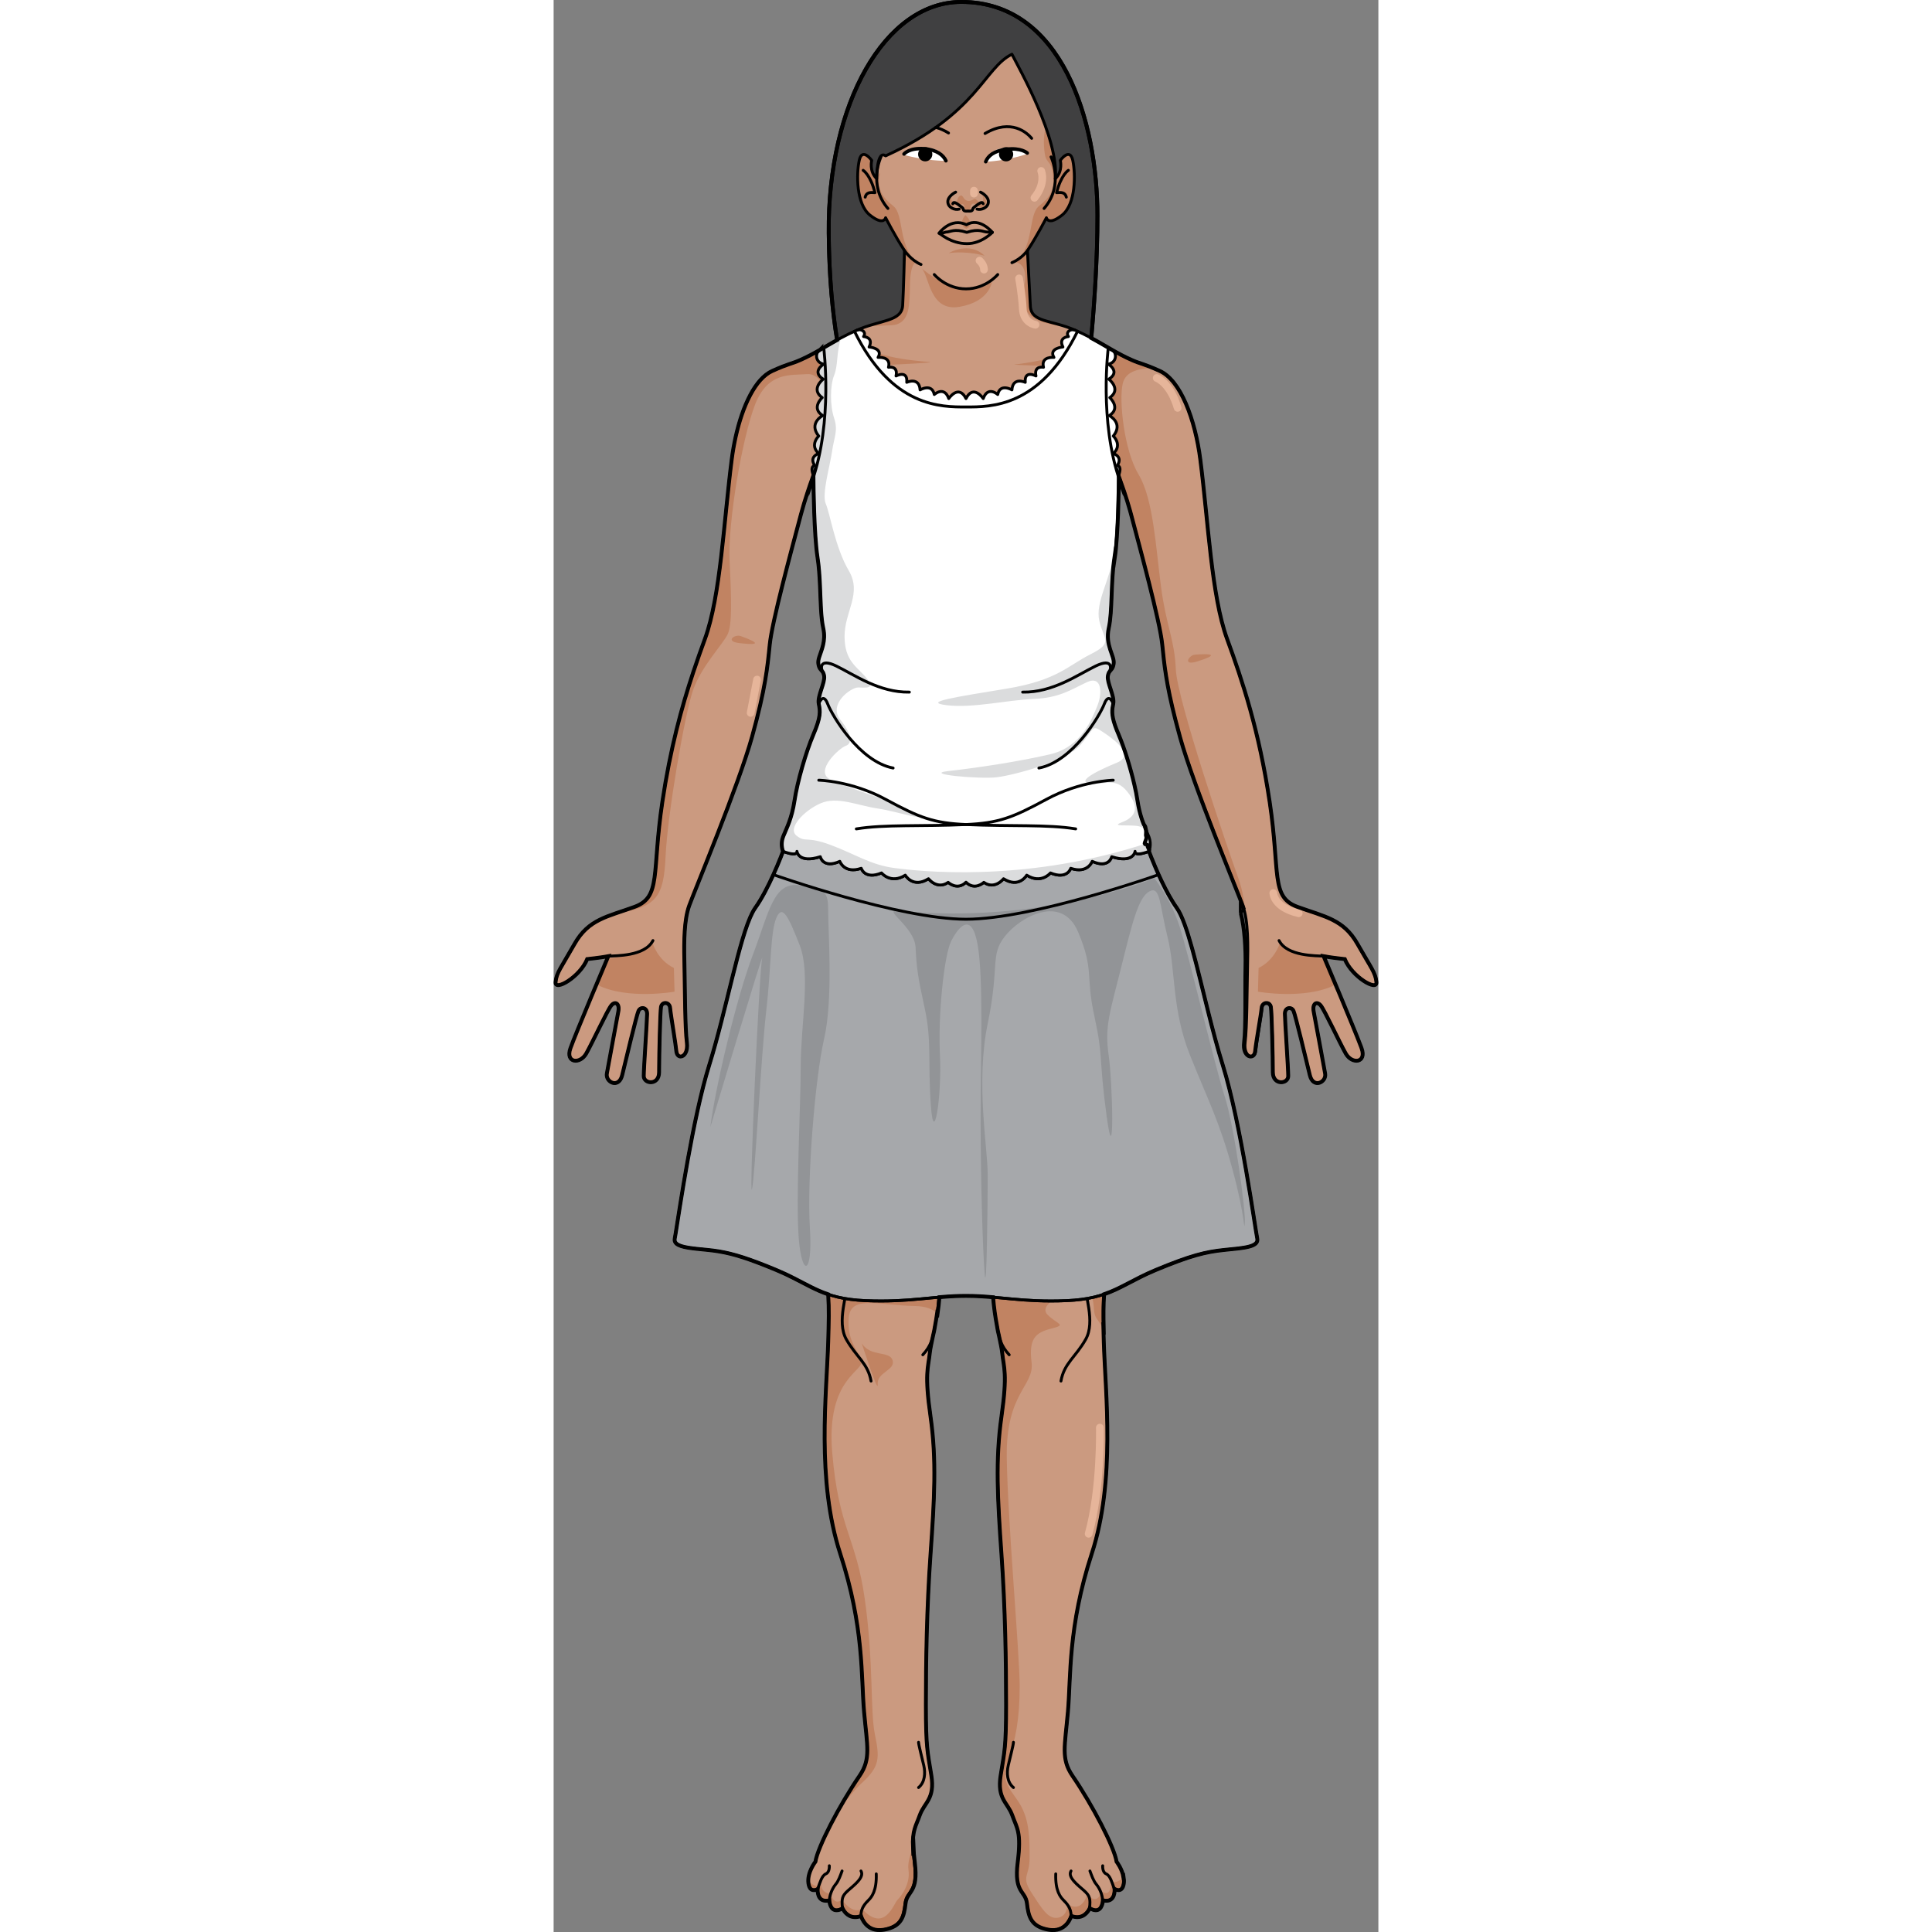 <?xml version="1.0" encoding="utf-8"?>
<!-- Created by: Science Figures, www.sciencefigures.org, Generator: Science Figures Editor -->
<!DOCTYPE svg PUBLIC "-//W3C//DTD SVG 1.0//EN" "http://www.w3.org/TR/2001/REC-SVG-20010904/DTD/svg10.dtd">
<svg version="1.0" id="Layer_1" xmlns="http://www.w3.org/2000/svg" xmlns:xlink="http://www.w3.org/1999/xlink" 
	 width="800px" height="800px" viewBox="0 0 214.445 502.341" enable-background="new 0 0 214.445 502.341"
	 xml:space="preserve">
<rect x="0" y="0" width="214.445" height="502.341" fill="#808080" stroke="none"/>
<g>
	<path fill="#404041" stroke="#000000" stroke-linecap="round" stroke-linejoin="round" stroke-miterlimit="10" d="M106.014,0.5
		c-19.856,0-34.805,26.393-34.486,59.991s7.3,46.023,7.3,46.023h58.87c0,0,3.706-26.284,3.706-50.578S132.307,0.5,106.014,0.5z"/>
	<g>
		<path fill="#CB9A80" d="M144.81,323.295c-2.125,12.486-2.053,15.637-1.758,25.596c0.389,13.277,3.123,35.93-3.125,55.066
			s-5.402,32.086-6.203,41.127c-0.803,9.041-1.84,12.229,1.205,16.677c5.225,7.634,10.85,18.483,11.453,22.302
			c0,0,2.209,2.814,1.809,5.627c-0.402,2.812-2.412,1.404-2.412,1.404s0.402,3.817-3.014,3.016c0,0-0.199,4.018-3.416,2.008
			c0,0-1.408,3.417-4.82,2.01c0,0-1.205,4.421-5.826,3.617c-4.623-0.805-5.225-3.416-5.627-6.832
			c-0.402-3.415-3.416-2.611-2.41-10.648c1.004-8.037-0.203-8.841-1.408-12.256c-1.205-3.416-4.02-4.221-3.014-10.448
			s1.404-7.231,1.404-18.282c0-11.052-0.199-24.916-1.203-39.182c-1.004-14.264-1.607-24.51,0-35.762s0.604-12.658,0.201-16.477
			c-0.402-3.817-2.813-10.248-2.611-21.9h-13.621c0.199,11.652-2.209,18.083-2.613,21.9c-0.402,3.818-1.404,5.225,0.203,16.477
			c1.605,11.252,1.004,21.498,0,35.762c-1.006,14.266-1.207,28.13-1.207,39.182c0,11.051,0.402,12.055,1.408,18.282
			c1.004,6.228-1.809,7.032-3.014,10.448c-1.207,3.415-2.412,4.219-1.408,12.256s-2.01,7.233-2.41,10.648
			c-0.402,3.416-1.004,6.027-5.627,6.832c-4.621,0.804-5.826-3.617-5.826-3.617c-3.414,1.407-4.822-2.01-4.822-2.01
			c-3.215,2.01-3.414-2.008-3.414-2.008c-3.416,0.802-3.014-3.016-3.014-3.016s-2.01,1.407-2.412-1.404
			c-0.4-2.813,1.809-5.627,1.809-5.627c0.604-3.818,6.229-14.668,11.453-22.302c3.043-4.448,2.007-7.636,1.205-16.677
			c-0.803-9.041,0.045-21.99-6.203-41.127s-3.516-41.789-3.125-55.066c0.295-10.017,0.367-13.146-1.795-25.815L144.81,323.295z"/>
		<path fill="#C18362" d="M134.612,498.129c3.408,1.406,4.814-2.008,4.814-2.008c3.213,2.008,3.412-2.007,3.412-2.007
			c3.412,0.801,3.01-3.014,3.01-3.014s2.007,1.406,2.409-1.403c0.078-0.558,0.052-1.113-0.035-1.648
			c-1.57,1.784-3.297,1.259-3.297,1.259c0,4.648-2.581,2.325-2.581,2.325c-0.774,4.132-3.613,1.033-3.613,1.033
			c-1.806,5.166-5.166,2.324-5.166,2.324s0.26,3.1-2.321,3.616c-2.583,0.517-4.13-2.066-6.97-6.457
			c-2.838-4.391-0.517-4.133-0.517-9.04s0-9.558-2.323-13.688c-2.324-4.134-5.421-5.685-3.355-11.366
			c2.066-5.684,3.098-11.107,3.098-19.631c0-8.524-3.098-42.36-3.355-59.408c-0.258-17.048,7.228-18.598,6.453-24.796
			c-0.775-6.198,1.032-7.749,5.161-8.783c4.13-1.033,1.549-1.033-1.032-3.615c-2.581-2.583,4.904-6.458,9.036-5.939
			c4.13,0.516,2.324,4.648,3.613,6.714c0.454,0.729,1.199,1.778,1.972,2.831c-0.158-6.596-0.021-10.354,1.336-18.87l-3.839-3.162
			l-14.716-0.043l-15.729,3.746l-0.201,2.967h4.266c-0.201,11.646,2.206,18.072,2.608,21.887c0.402,3.816,1.405,5.222-0.201,16.467
			c-1.605,11.244-1.003,21.484,0,35.739c1.002,14.257,1.202,28.112,1.202,39.157c0,11.043-0.398,12.047-1.403,18.271
			c-1.004,6.224,1.807,7.027,3.01,10.441c1.204,3.413,2.409,4.216,1.406,12.248c-1.004,8.032,2.005,7.229,2.407,10.642
			c0.402,3.414,1.003,6.024,5.62,6.828C133.409,502.547,134.612,498.129,134.612,498.129z"/>
		<g>
			<path fill="#C18362" d="M92.268,486.209c0.516,3.617-1.807,6.716-2.838,7.749c-1.034,1.034-3.357,8.781-9.294,2.325
				c0,0-2.065,1.807-5.163-2.325c0,0-2.066,1.808-2.84-1.55c0,0-2.581,0.002-2.581-2.582c0,0-1.1,1.549-3.172-0.69
				c0.004,0.186,0.018,0.374,0.045,0.562c0.402,2.81,2.409,1.403,2.409,1.403s-0.402,3.814,3.01,3.014c0,0,0.199,4.015,3.41,2.007
				c0,0,1.407,3.414,4.816,2.008c0,0,1.204,4.418,5.819,3.615c4.617-0.804,5.218-3.414,5.62-6.828
				c0.399-3.412,3.41-2.609,2.407-10.642c-0.205-1.642-0.314-2.969-0.353-4.09C92.63,482.301,92.016,484.44,92.268,486.209z"/>
			<path fill="#C18362" d="M71.556,348.987c-0.39,13.27-3.119,35.907,3.122,55.032c6.24,19.124,5.394,32.065,6.195,41.101
				c0.801,9.036,1.836,12.222-1.204,16.667c-1.841,2.69-3.728,5.78-5.431,8.822c2.104-2.857,4.254-5.53,5.905-7.022
				c4.773-4.313,4.619-6.625,3.388-12.632c-1.233-6.007-0.308-18.794-2.618-35.123c-2.308-16.328-6.774-18.177-8.468-38.048
				c-1.693-19.872,8.776-21.259,7.545-24.186c-1.232-2.927-3.735-5.26-3.234-11.091c0.501-5.83,8.006-3.081,17.243-2.927
				c2.883,0.049,4.7,0.877,5.837,1.992c0.451-3.132,0.78-6.907,0.702-11.508h5.302l-0.193-6.771l-35.884-0.105
				C71.923,335.849,71.851,338.977,71.556,348.987z"/>
		</g>
		<path fill="#C18362" d="M80.135,349.313c2.324,3.616,7.229,1.808,8.003,4.392c0.774,2.582-4.132,3.099-3.872,6.198
			C84.523,363.002,80.135,349.313,80.135,349.313z"/>
		
			<path fill="none" stroke="#000000" stroke-width="0.75" stroke-linecap="round" stroke-linejoin="round" stroke-miterlimit="10" d="
			M144.81,323.295c-2.125,12.486-2.053,15.637-1.758,25.596c0.389,13.277,3.123,35.93-3.125,55.066s-5.402,32.086-6.203,41.127
			c-0.803,9.041-1.84,12.229,1.205,16.677c5.225,7.634,10.85,18.483,11.453,22.302c0,0,2.209,2.814,1.809,5.627
			c-0.402,2.812-2.412,1.404-2.412,1.404s0.402,3.817-3.014,3.016c0,0-0.199,4.018-3.416,2.008c0,0-1.408,3.417-4.82,2.01
			c0,0-1.205,4.421-5.826,3.617c-4.623-0.805-5.225-3.416-5.627-6.832c-0.402-3.415-3.416-2.611-2.41-10.648
			c1.004-8.037-0.203-8.841-1.408-12.256c-1.205-3.416-4.02-4.221-3.014-10.448s1.404-7.231,1.404-18.282
			c0-11.052-0.199-24.916-1.203-39.182c-1.004-14.264-1.607-24.51,0-35.762s0.604-12.658,0.201-16.477
			c-0.402-3.817-2.813-10.248-2.611-21.9h-13.621c0.199,11.652-2.209,18.083-2.613,21.9c-0.402,3.818-1.404,5.225,0.203,16.477
			c1.605,11.252,1.004,21.498,0,35.762c-1.006,14.266-1.207,28.13-1.207,39.182c0,11.051,0.402,12.055,1.408,18.282
			c1.004,6.228-1.809,7.032-3.014,10.448c-1.207,3.415-2.412,4.219-1.408,12.256s-2.01,7.233-2.41,10.648
			c-0.402,3.416-1.004,6.027-5.627,6.832c-4.621,0.804-5.826-3.617-5.826-3.617c-3.414,1.407-4.822-2.01-4.822-2.01
			c-3.215,2.01-3.414-2.008-3.414-2.008c-3.416,0.802-3.014-3.016-3.014-3.016s-2.01,1.407-2.412-1.404
			c-0.4-2.813,1.809-5.627,1.809-5.627c0.604-3.818,6.229-14.668,11.453-22.302c3.043-4.448,2.007-7.636,1.205-16.677
			c-0.803-9.041,0.045-21.99-6.203-41.127s-3.516-41.789-3.125-55.066c0.295-10.017,0.367-13.146-1.795-25.815L144.81,323.295z"/>
		
			<path fill="none" stroke="#000000" stroke-width="0.75" stroke-linecap="round" stroke-linejoin="round" stroke-miterlimit="10" d="
			M94.888,453.021c0,0.603,0.904,4.069,1.357,6.028c0.451,1.959,0.301,4.369-1.357,5.727"/>
		
			<path fill="none" stroke="#000000" stroke-width="0.75" stroke-linecap="round" stroke-linejoin="round" stroke-miterlimit="10" d="
			M79.919,498.127c-0.1-2.01,1.256-3.365,2.01-4.119c0.754-0.753,2.109-2.41,1.959-6.781"/>
		
			<path fill="none" stroke="#000000" stroke-width="0.75" stroke-linecap="round" stroke-linejoin="round" stroke-miterlimit="10" d="
			M75.097,496.118c-0.25-2.41-0.1-3.164,1.408-4.52c1.506-1.357,4.41-3.467,3.41-5.124"/>
		
			<path fill="none" stroke="#000000" stroke-width="0.75" stroke-linecap="round" stroke-linejoin="round" stroke-miterlimit="10" d="
			M71.683,494.11c0.15-1.759,0.904-3.266,1.656-4.17c0.754-0.904,1.211-2.26,1.66-3.466"/>
		
			<path fill="none" stroke="#000000" stroke-width="0.75" stroke-linecap="round" stroke-linejoin="round" stroke-miterlimit="10" d="
			M68.669,491.094c0.602-1.605,1.055-3.414,2.109-3.867c1.055-0.451,0.904-2.109,0.904-2.109"/>
		
			<path fill="none" stroke="#000000" stroke-width="0.75" stroke-linecap="round" stroke-linejoin="round" stroke-miterlimit="10" d="
			M119.56,453.021c0,0.603-0.904,4.069-1.357,6.028c-0.451,1.959-0.303,4.369,1.357,5.727"/>
		
			<path fill="none" stroke="#000000" stroke-width="0.75" stroke-linecap="round" stroke-linejoin="round" stroke-miterlimit="10" d="
			M134.528,498.127c0.1-2.01-1.258-3.365-2.01-4.119c-0.754-0.753-2.109-2.41-1.959-6.781"/>
		
			<path fill="none" stroke="#000000" stroke-width="0.75" stroke-linecap="round" stroke-linejoin="round" stroke-miterlimit="10" d="
			M139.349,496.118c0.252-2.41,0.102-3.164-1.408-4.52c-1.504-1.357-4.408-3.467-3.408-5.124"/>
		
			<path fill="none" stroke="#000000" stroke-width="0.75" stroke-linecap="round" stroke-linejoin="round" stroke-miterlimit="10" d="
			M142.765,494.11c-0.15-1.759-0.904-3.266-1.658-4.17c-0.752-0.904-1.209-2.26-1.66-3.466"/>
		
			<path fill="none" stroke="#000000" stroke-width="0.75" stroke-linecap="round" stroke-linejoin="round" stroke-miterlimit="10" d="
			M145.778,491.094c-0.604-1.605-1.055-3.414-2.109-3.867c-1.055-0.451-0.904-2.109-0.904-2.109"/>
		
			<path fill="none" stroke="#000000" stroke-width="0.75" stroke-linecap="round" stroke-linejoin="round" stroke-miterlimit="10" d="
			M76.304,333.172c0.201,3.216-2.814,10.447-0.203,15.069c2.613,4.622,5.629,6.228,6.432,10.85"/>
		
			<path fill="none" stroke="#000000" stroke-width="0.75" stroke-linecap="round" stroke-linejoin="round" stroke-miterlimit="10" d="
			M95.993,352.26c2.104-2.275,2.652-4.211,3.232-7.832"/>
		
			<path fill="none" stroke="#000000" stroke-width="0.75" stroke-linecap="round" stroke-linejoin="round" stroke-miterlimit="10" d="
			M138.144,333.172c-0.203,3.216,2.814,10.447,0.201,15.069s-5.627,6.228-6.43,10.85"/>
		
			<path fill="none" stroke="#000000" stroke-width="0.75" stroke-linecap="round" stroke-linejoin="round" stroke-miterlimit="10" d="
			M118.454,352.26c-2.105-2.275-2.652-4.211-3.232-7.832"/>
		<path fill="#CB9A80" d="M107.224,336.938c8.469,0,14.697,1.743,26.156,1.245c11.457-0.497,14.197-4.234,23.164-7.97
			c8.969-3.735,12.953-4.732,17.934-5.232c4.982-0.498,8.969-0.746,8.469-2.988c-0.496-2.242-4.232-29.891-8.965-45.084
			c-4.732-15.194-8.221-35.618-11.957-40.85c-3.738-5.232-7.225-14.696-7.225-14.696s0.748-1.743,0-3.736s-2.242-4.483-2.988-9.466
			c-0.748-4.981-2.99-12.703-4.91-17.187c-1.922-4.483-1.816-5.978-1.396-7.972c0.418-1.992-1.664-5.479-1.398-7.223
			c0.268-1.744,1.229-1.246,1.514-3.238c0.285-1.991-2.277-4.732-1.281-9.217c0.996-4.483,0.498-11.955,1.494-18.432
			s1.068-21.287,1.068-21.287s1.953,5.271,3.24,10.134c2.332,8.823,7.475,27.663,8.1,33.769c0.621,6.105,1.121,11.464,4.609,24.049
			c3.49,12.585,14.828,39.749,16.324,43.862c1.496,4.11,1.371,10.467,1.246,16.074c-0.125,5.608-0.125,15.702-0.625,19.563
			c-0.498,3.863,2.494,4.734,2.744,2.244c0.248-2.494,1.494-9.598,1.619-11.216c0.123-1.62,2.115-1.745,2.365-0.249
			s0.5,13.458,0.5,16.947c0,3.488,3.986,3.113,3.986,0.996c0-2.118-0.871-14.455-0.871-16.199s1.744-1.868,2.242-0.748
			c0.498,1.121,3.365,13.084,4.238,16.699c0.871,3.613,4.359,1.869,3.986-0.375c-0.373-2.241-2.617-14.08-2.99-16.199
			s0.873-2.742,1.869-1.495c0.996,1.245,4.859,9.595,6.479,12.46c1.621,2.867,5.484,2.492,4.113-1.37s-9.844-23.925-9.844-23.925
			c1.994,0.375,5.482,0.747,5.482,0.747c1.869,4.612,8.473,8.474,8.223,5.983c-0.248-2.494-1.324-3.565-4.949-9.961
			c-3.623-6.395-8.525-7.035-15.561-9.594s-4.477-8.74-7.246-27.284c-2.771-18.548-7.035-31.339-11.086-42.424
			c-4.053-11.085-4.902-30.698-6.953-46.634c-1.352-10.486-5.133-20.568-10.539-23.01c-4.338-1.958-4.813-1.76-7.289-2.848
			c-5.131-2.256-8.469-5.003-14.695-7.742c-6.227-2.742-11.406-1.985-11.656-6.22c-0.248-4.234-0.76-14.491-0.76-14.491
			c2.486-3.767,4.926-8.533,4.926-8.533s0.453,2.186,4.068-0.678c3.617-2.863,3.541-10.775,2.789-14.24c-0.754-3.467-3.24,0-3.24,0
			s0.729,2.838-1.293,4.746c0,0,0.058-7.503-3.923-17.122c-3.254-7.863-7.366-15.216-7.366-15.216s-3.386,1.85-5.402,4.736
			c-5.533,7.921-17.532,18.218-27.448,21.684c-2.321-1.393-2.321,5.918-2.321,5.918C81.972,44.538,82.7,41.7,82.7,41.7
			s-2.486-3.467-3.24,0c-0.752,3.465-0.828,11.377,2.789,14.24c3.615,2.863,4.068,0.678,4.068,0.678s2.426,4.767,4.912,8.533
			c0,0-0.09,9.815-0.34,14.05c-0.248,4.234-5.836,3.919-12.063,6.661c-6.227,2.739-9.564,5.486-14.693,7.742
			c-2.479,1.088-2.953,0.89-7.291,2.848c-5.406,2.441-9.189,12.523-10.539,23.01c-2.051,15.936-2.902,35.549-6.953,46.634
			s-8.314,23.876-11.084,42.424c-2.771,18.544-0.213,24.726-7.248,27.284s-11.938,3.199-15.561,9.594
			c-3.625,6.396-4.701,7.467-4.951,9.961c-0.248,2.49,6.355-1.371,8.225-5.983c0,0,3.488-0.372,5.482-0.747
			c0,0-8.473,20.063-9.844,23.925s2.492,4.237,4.111,1.37c1.621-2.865,5.484-11.215,6.48-12.46c0.996-1.247,2.242-0.624,1.869,1.495
			s-2.617,13.958-2.99,16.199c-0.375,2.244,3.115,3.988,3.988,0.375c0.871-3.615,3.736-15.578,4.236-16.699
			c0.498-1.12,2.242-0.996,2.242,0.748s-0.871,14.081-0.871,16.199c0,2.117,3.986,2.492,3.986-0.996
			c0-3.489,0.25-15.451,0.498-16.947c0.25-1.496,2.244-1.371,2.367,0.249c0.125,1.618,1.371,8.722,1.621,11.216
			c0.248,2.49,3.239,1.619,2.74-2.244c-0.498-3.861-0.498-13.955-0.623-19.563c-0.125-5.607-0.248-11.964,1.246-16.074
			c1.496-4.113,12.834-31.277,16.324-43.862c3.488-12.585,3.988-17.943,4.609-24.049c0.625-6.105,5.768-24.945,8.1-33.769
			c1.287-4.863,3.24-10.134,3.24-10.134s0.072,14.811,1.068,21.287s0.498,13.948,1.494,18.432c0.996,4.484-1.566,7.226-1.281,9.217
			c0.285,1.992,1.246,1.494,1.514,3.238c0.266,1.743-1.816,5.23-1.398,7.223c0.42,1.994,0.525,3.488-1.396,7.972
			c-1.92,4.483-4.162,12.205-4.91,17.187c-0.746,4.982-2.24,7.473-2.988,9.466s0,3.736,0,3.736s-3.486,9.464-7.225,14.696
			c-3.736,5.231-7.223,25.655-11.955,40.85c-4.733,15.193-8.471,42.842-8.969,45.084s3.488,2.49,8.471,2.988
			c4.98,0.5,8.967,1.497,17.934,5.232s11.707,7.473,23.164,7.97C92.526,338.681,98.755,336.938,107.224,336.938"/>
		<path fill="#C18362" d="M102.719,65.823c0,0,5.281-3.25,9.34,0.677C112.06,66.5,107.592,65.146,102.719,65.823z"/>
		<path fill="#C18362" d="M95.681,69.75c2.031,2.032,2.029,11.377,9.88,10.023c7.852-1.354,8.394-6.501,8.394-6.501
			s-3.521,2.844-8.528,1.761C100.419,73.95,95.681,69.75,95.681,69.75z"/>
		<path fill="#C18362" d="M29.11,222.699c0.499-10.993,4.994-37.143,7.157-43.305c2.165-6.164,7.824-11.992,8.989-14.491
			c1.167-2.498,0.999-8.828,0.5-18.987c-0.5-10.162,3.33-32.314,6.658-40.809c3.33-8.495,9.157-7.496,13.484-7.829
			c4.329-0.334,5.992,7.163,6.16,13.326l3.662-3.498L73.468,88.89c-3.172,1.775-5.78,3.479-9.165,4.97
			c-2.476,1.087-2.95,0.889-7.282,2.846c-5.4,2.44-9.178,12.516-10.526,22.995c-2.048,15.926-2.899,35.527-6.944,46.604
			c-4.046,11.078-8.305,23.861-11.071,42.397c-2.768,18.532-0.212,24.71-7.239,27.268c-1.545,0.563-2.982,1.031-4.331,1.49
			C26.752,235.663,28.63,233.241,29.11,222.699z"/>
		<path fill="#C18362" d="M31.273,251.681c-4.161-1.999-5.493-6.328-5.493-6.328c-1.855,2.435-7.987,3.497-11.539,3.918
			c-0.439,1.042-1.543,3.663-2.86,6.811c7.875,3.95,20.058,1.764,20.058,1.764L31.273,251.681z"/>
		<path fill="#C18362" d="M183.297,251.681c4.161-1.999,5.493-6.328,5.493-6.328c1.855,2.435,7.986,3.497,11.539,3.918
			c0.439,1.042,1.543,3.663,2.86,6.811c-7.875,3.95-20.058,1.764-20.058,1.764L183.297,251.681z"/>
		<path fill="#C18362" d="M146.97,123.843c0,0,1.951,5.267,3.236,10.127c2.329,8.818,7.465,27.646,8.089,33.748
			c0.621,6.102,1.12,11.456,4.604,24.033c3.486,12.577,14.81,39.725,16.304,43.835c0.209,0.573,0.38,1.198,0.529,1.851
			c-0.08-2.653-0.501-5.733-1.639-8.907c-3.162-8.827-15.98-46.638-16.314-54.467c-0.334-7.826-2.497-11.326-3.828-21.32
			c-1.333-9.993-1.998-22.985-5.827-29.313c-3.828-6.33-5.16-19.322-4.161-23.653c0.728-3.16,3.853-3.834,7.298-4.099
			c-2.241-0.901-2.965-0.975-4.883-1.817c-3.031-1.334-5.438-2.839-8.185-4.414l-5.382,16.161l9.106,39.402
			C146.898,138.482,146.97,123.843,146.97,123.843z"/>
		<path fill="#C18362" d="M79.548,90.616c4.828,0.666,5.492,2.499,18.144,3.498c2.825,0.222-16.312,0.999-16.312,0.999l8.49,13.492
			l24.136-0.5h1.498l10.154-7.162l5.827-5.665c0,0-12.543-0.399-11.651-0.5c8.821-1,14.482-3.33,14.482-3.33l-3.33,12.992
			l-17.645,14.991c0,0-30.131-1.833-30.63-1.667C82.211,117.933,79.548,90.616,79.548,90.616z"/>
		<path fill="#C18362" d="M82.408,41.457c-0.748-0.813-2.242-2.021-2.797,0.531c-0.751,3.462-0.827,11.37,2.786,14.231
			c3.611,2.862,4.063,0.678,4.063,0.678s2.491,5.036,4.975,8.8c-0.096,11.775-0.307,9.949-0.544,13.974
			c-0.205,3.499-4.428,3.668-8.892,5.261c2.199-0.381,5.987-0.191,7.121-0.558c3.355-1.083,3.433-4.69,3.542-10.429
			c0.108-5.739,1.618-5.756,1.618-5.756c-4.762-4.656-3.139-12.344-5.952-14.618c-1.248-1.008-2.499-2.129-3.165-3.623
			c-0.327-0.734-0.495-1.525-0.546-2.325c-0.03-0.47-0.039-0.959,0.016-1.428c0.048-0.415,0.232-0.803,0.175-1.226
			c-0.247,0.2-1.068,1.425-0.669,1.745c-0.881-0.705-1.319-1.962-1.403-3.069c-0.02-0.261,0.233-1.489,0.11-1.658
			C82.828,41.962,82.661,41.732,82.408,41.457z"/>
		<path fill="#C18362" d="M124.061,79.907c-0.248-4.232-0.759-14.482-0.759-14.482c2.483-3.765,4.92-8.528,4.92-8.528
			s0.452,2.184,4.063-0.678c3.613-2.861,3.537-10.769,2.786-14.231c-0.747-3.435-3.193-0.06-3.235-0.001
			c-0.123,0.17,0.132,1.396,0.111,1.657c-0.09,1.128-0.527,2.342-1.411,3.055c0.291-1.651-0.367-4.16-0.666-5.807
			c-0.431-2.375-1.184-4.681-2.114-6.905c-0.42,1.983-0.341,4.591,0.067,6.565c0.167,0.806,0.564,1.236,1.06,1.87
			c0.628,0.805,0.75,1.711,0.897,2.701c0.651,4.331-0.755,6.173-3.57,8.447c-2.813,2.274-1.19,9.961-5.952,14.618
			c0,0,3.263,0.407,2.132,6.034c-1.295,6.451,1.438,8.475,4.793,9.559c1.18,0.381,3.328,0.802,5.632,1.198
			C128.276,83.347,124.27,83.438,124.061,79.907z"/>
		<path fill="#C18362" d="M103.638,50.623c0,0-0.666,1.392,0.067,1.726c1.594,0.725,1.003-0.597,1.768-1.298
			c0.666-0.611,0.92,0.132,1.256,0.576c0.559,0.735,1.361,0.746,2.166,0.365c0.553-0.262,0.618-0.382,1.145,0.017
			c0.34,0.258,0.612,0.854,1.151,0.702c0.816-0.231,0.482-1.556,0.234-2.088c0.72,0.732,1.582,2.055,0.964,3.074
			c-1.296,2.143-2.815-2.175-3.876-0.269c-0.367,0.658,0.192,1.181-0.619,1.611c-0.582,0.309-0.754,0.126-0.95-0.574
			c-0.092-0.328-0.081-0.767-0.254-1.063c-0.333-0.568-0.362-0.286-0.887-0.243c-0.884,0.072-1.77-0.238-2.208,0.86
			C103.594,54.018,101.614,53.711,103.638,50.623z"/>
		
			<path fill="#A6A8AB" stroke="#000000" stroke-width="0.75" stroke-linecap="round" stroke-linejoin="round" stroke-miterlimit="10" d="
			M173.981,276.909c-4.732-15.194-8.221-35.618-11.959-40.85c-3.736-5.232-7.223-14.696-7.223-14.696
			c-3.693,1.385-3.645,0.206-3.617,0.024c-0.043,0.247-0.643,3.098-6.076,1.365c0,0-0.701,3.164-5.072,1.205
			c0,0-1.205,3.315-5.574,1.809c0,0-0.904,3.014-5.275,1.205c0,0-2.412,2.965-6.178,0.578c0,0-1.959,3.49-6.027,0.929
			c0,0-2.26,2.935-5.123,0.939c0,0-2.334,2.226-4.633-0.035c-2.301,2.261-4.633,0.035-4.633,0.035
			c-2.863,1.995-5.123-0.939-5.123-0.939c-4.069,2.562-6.027-0.929-6.027-0.929c-3.768,2.387-6.178-0.578-6.178-0.578
			c-4.371,1.809-5.275-1.205-5.275-1.205c-4.369,1.507-5.574-1.809-5.574-1.809c-4.371,1.959-5.072-1.205-5.072-1.205
			c-5.434,1.732-6.035-1.118-6.076-1.365c0.023,0.165,0.066,1.169-2.762,0.272c-0.26-0.082-0.545-0.181-0.855-0.297
			c0,0-3.488,9.464-7.225,14.696c-3.736,5.231-7.225,25.655-11.957,40.85c-4.732,15.193-8.469,42.842-8.967,45.084
			s3.488,2.49,8.469,2.988c4.982,0.5,8.969,1.497,17.936,5.232s11.707,7.473,23.163,7.97c11.459,0.498,17.688-1.245,26.157-1.245
			c8.467,0,14.697,1.743,26.156,1.245c11.457-0.497,14.197-4.234,23.164-7.97c8.969-3.735,12.953-4.732,17.934-5.232
			c4.982-0.498,8.969-0.746,8.469-2.988C182.45,319.75,178.714,292.102,173.981,276.909z"/>
		<path fill="#929497" d="M40.739,293.09c1.32-10.568,6.868-33.821,11.096-44.918c4.229-11.097,5.285-19.023,12.154-17.967
			c6.871,1.057,7.398,1.586,7.398,6.87s1.322,22.723-1.057,33.027c-2.377,10.305-4.49,36.728-3.699,49.146
			c0.793,12.418-2.113,12.947-2.906,2.642c-0.793-10.305,0.529-34.612,0.529-44.917s2.641-23.781-0.266-31.179
			s-4.492-10.833-6.076-7.134c-1.586,3.699-1.32,12.947-2.643,24.309c-1.32,11.361-2.906,43.067-3.699,46.238
			s1.85-56.278,2.643-59.978S40.739,293.09,40.739,293.09z"/>
		<path fill="#929497" d="M89.354,236.811c-3.764-0.367,4.492,4.228,4.756,9.512c0.264,5.285,0.529,7.398,2.379,15.854
			s0.791,13.475,1.584,25.102c0.793,11.625,2.906-2.645,2.379-12.948c-0.529-10.304,1.057-25.895,2.905-29.593
			c1.851-3.698,5.286-7.927,6.87,0.793c1.586,8.72,0.793,29.33,0.793,44.918c0,15.589,0.529,34.35,1.057,40.69
			c0.529,6.341,0.793-18.496,0.793-25.63s-3.17-24.044,0-39.369s0.527-17.702,4.492-22.723c3.963-5.021,14.797-11.098,19.023-1.057
			c4.229,10.041,1.85,11.097,4.229,21.93c2.377,10.833,1.057,10.305,3.17,25.894s1.586-8.456,0.529-15.854
			c-1.059-7.397,0.262-10.832,3.168-22.458c2.908-11.626,4.494-18.495,7.4-20.081s2.641,3.435,4.756,11.89
			c2.113,8.455,1.057,18.759,5.813,30.649s7.662,17.175,11.098,29.857c3.434,12.683,2.906,16.646,3.17,13.739
			s-2.641-24.837-5.283-33.027s-9.248-36.462-11.627-43.86c-2.377-7.398-6.605-12.684-6.605-12.684S127.138,240.509,89.354,236.811z
			"/>
		<path fill="#FFFFFF" d="M134.46,225.766c4.369,1.507,5.574-1.809,5.574-1.809c4.371,1.959,5.072-1.205,5.072-1.205
			c5.434,1.732,6.033-1.118,6.076-1.365c-0.027,0.182-0.076,1.36,3.617-0.024l0,0c0,0,0.748-1.744,0-3.736
			c-0.748-1.993-2.242-4.483-2.988-9.466c-0.748-4.981-2.99-12.703-4.91-17.187c-1.922-4.483-1.816-5.978-1.396-7.972
			c0.418-1.992-1.664-5.479-1.398-7.223c0.268-1.744,1.229-1.246,1.514-3.238c0.285-1.991-2.277-4.732-1.281-9.217
			c0.996-4.483,0.498-11.955,1.494-18.432c0.99-6.43,1.066-21.066,1.068-21.277l-0.002-0.01c0.994-2.484-0.342-2.576-0.342-2.576
			c1.557-2.336-1.037-3.113-1.037-3.113c2.463-2.205,0-4.542,0-4.542c2.725-3.374-1.039-5.32-1.039-5.32
			c3.113-1.946,0.129-4.67,0.129-4.67c3.115-2.205-0.258-4.802-0.258-4.802c3.113-1.945-0.131-3.902-0.131-3.902
			c2.207-0.398,2.344-2.943,0.963-3.72l0,0c-2.822-1.618-5.611-3.36-9.564-5.099l0,0l0,0c-1.152-0.486-2.592,0.441-1.764,1.646
			c0,0-2.713,0.151-1.432,2.713c0,0-3.768,0.301-2.336,2.713c0,0-3.465-0.377-2.713,2.561c0,0-2.561-0.527-1.959,2.261
			c0,0-3.088-1.657-2.787,1.657c0,0-3.24-1.506-3.465,1.959c0,0-3.09-1.808-3.693,1.206c0,0-2.561-2.335-3.766,1.055
			c0,0-2.559-3.843-4.482,0c-1.924-3.843-4.482,0-4.482,0c-1.205-3.39-3.768-1.055-3.768-1.055
			c-0.602-3.014-3.691-1.206-3.691-1.206c-0.227-3.465-3.466-1.959-3.466-1.959c0.302-3.314-2.788-1.657-2.788-1.657
			c0.604-2.788-1.959-2.261-1.959-2.261c0.754-2.938-2.712-2.561-2.712-2.561c1.433-2.412-2.335-2.713-2.335-2.713
			c1.281-2.562-1.432-2.713-1.432-2.713c0.826-1.204-0.611-2.131-1.762-1.648c0,0.002,0,0.002,0,0.002
			c-3.957,1.74-6.748,3.483-9.572,5.103c-1.375,0.779-1.236,3.318,0.969,3.716c0,0-3.244,1.957-0.131,3.902
			c0,0-3.373,2.597-0.26,4.802c0,0-2.982,2.724,0.131,4.67c0,0-3.764,1.946-1.039,5.32c0,0-2.465,2.337,0,4.542
			c0,0-2.594,0.777-1.037,3.113c0,0-1.336,0.092-0.344,2.576l-0.002,0.006l0.002-0.006c0,0,0.072,14.811,1.068,21.287
			s0.498,13.948,1.494,18.432c0.996,4.484-1.566,7.226-1.281,9.217c0.285,1.992,1.246,1.494,1.514,3.238
			c0.266,1.743-1.816,5.23-1.398,7.223c0.42,1.994,0.525,3.488-1.396,7.972c-1.92,4.483-4.162,12.205-4.91,17.187
			c-0.746,4.982-2.24,7.473-2.988,9.466s0,3.736,0,3.736l0,0c3.691,1.385,3.645,0.206,3.617,0.024
			c0.041,0.247,0.643,3.098,6.076,1.365c0,0,0.701,3.164,5.072,1.205c0,0,1.205,3.315,5.574,1.809c0,0,0.904,3.014,5.275,1.205
			c0,0,2.41,2.965,6.178,0.578c0,0,1.958,3.49,6.027,0.929c0,0,2.26,2.935,5.123,0.939c0,0,2.332,2.226,4.633-0.035
			c2.299,2.261,4.633,0.035,4.633,0.035c2.863,1.995,5.123-0.939,5.123-0.939c4.068,2.562,6.027-0.929,6.027-0.929
			c3.766,2.387,6.178-0.578,6.178-0.578C133.556,228.78,134.46,225.766,134.46,225.766z"/>
		<path fill="#DBDCDD" d="M63.265,221.387c0.041,0.247,0.643,3.098,6.076,1.365c0,0,0.701,3.164,5.072,1.205
			c0,0,1.205,3.315,5.574,1.809c0,0,0.904,3.014,5.275,1.205c0,0,2.41,2.965,6.178,0.578c0,0,1.958,3.49,6.027,0.929
			c0,0,2.26,2.935,5.123,0.939c0,0,2.332,2.226,4.633-0.035c2.299,2.261,4.633,0.035,4.633,0.035
			c2.863,1.995,5.123-0.939,5.123-0.939c4.068,2.562,6.027-0.929,6.027-0.929c3.766,2.387,6.178-0.578,6.178-0.578
			c4.371,1.809,5.275-1.205,5.275-1.205c4.369,1.507,5.574-1.809,5.574-1.809c4.371,1.959,5.072-1.205,5.072-1.205
			c5.434,1.732,6.033-1.118,6.076-1.365c-0.027,0.182-0.076,1.36,3.617-0.024l0,0c0,0,0.445-1.061,0.293-2.467
			c-0.986,0.384-2.037,0.755-3.18,1.108c-30.67,9.499-56.996,6.515-63.238,5.7s-10.043-3.528-16.557-5.972
			c-6.516-2.443-6.514-0.543-8.957-2.442c-2.441-1.899,1.9-6.513,6.242-8.414c4.344-1.9,9.5,0.543,14.928,1.358
			c5.428,0.813,13.844,3.799,9.5,1.086c-4.342-2.715-17.914-6.516-21.984-8.687s2.443-8.143,4.07-8.686
			c1.629-0.543,1.9-2.714-1.355-6.785c-3.258-4.071,2.713-8.414,4.613-8.414s4.613,0.543,2.172-2.442
			c-2.443-2.985-5.699-4.343-5.699-10.856s4.613-11.128,1.084-17.1c-3.527-5.972-4.885-14.928-5.971-17.37s1.086-9.771,1.629-13.571
			c0.541-3.8,1.629-5.427,0.543-8.685c-1.086-3.257-1.086-8.414,0-11.129c1.084-2.715,0.543-5.971,1.82-9.753l0,0
			c-2.01,1.068-3.746,2.118-5.496,3.121c-1.375,0.779-1.236,3.318,0.969,3.716c0,0-3.244,1.957-0.131,3.902
			c0,0-3.373,2.597-0.26,4.802c0,0-2.982,2.724,0.131,4.67c0,0-3.764,1.946-1.039,5.32c0,0-2.465,2.337,0,4.542
			c0,0-2.594,0.777-1.037,3.113c0,0-1.336,0.092-0.344,2.576l-0.002,0.006l0.002-0.006c0,0,0.072,14.811,1.068,21.287
			s0.498,13.948,1.494,18.432c0.996,4.484-1.566,7.226-1.281,9.217c0.285,1.992,1.246,1.494,1.514,3.238
			c0.266,1.743-1.816,5.23-1.398,7.223c0.42,1.994,0.525,3.488-1.396,7.972c-1.92,4.483-4.162,12.205-4.91,17.187
			c-0.746,4.982-2.24,7.473-2.988,9.466s0,3.736,0,3.736C63.339,222.748,63.292,221.569,63.265,221.387z"/>
		<path fill="#DBDCDD" d="M147.843,213.762c-3.529,1.357,2.17,0.544,4.342,1.086c0.713,0.18,1.281,0.534,1.855,0.967
			c-0.758-1.751-1.688-4.049-2.229-7.654c-0.748-4.981-2.99-12.703-4.91-17.187c-1.922-4.483-1.816-5.978-1.396-7.972
			c0.418-1.992-1.664-5.479-1.398-7.223c0.268-1.744,1.229-1.246,1.514-3.238c0.285-1.991-2.277-4.732-1.281-9.217
			c0.996-4.483,0.498-11.955,1.494-18.432c0.033-0.207,0.063-0.423,0.094-0.646l-0.256-0.51c-0.814,6.786-4.885,12.758-3.799,17.643
			s3.801,5.698-2.172,8.685c-5.971,2.986-8.686,6.785-21.713,8.957c-13.027,2.173-22.527,3.528-15.742,4.343
			s15.742-1.357,22.527-1.629s9.771-2.443,13.842-4.343c4.072-1.899,4.07,2.986,2.715,6.243
			c-1.357,3.257-4.072,10.586-12.215,12.485c-8.141,1.899-18.998,3.527-26.326,4.342c-7.328,0.815,8.143,2.172,12.484,1.629
			c4.344-0.543,17.914-4.071,21.713-8.414c3.801-4.343,2.715-5.428,5.973-3.257c3.256,2.171,8.143,5.972,3.527,7.871
			c-4.613,1.9-10.855,4.887-7.057,5.429c3.801,0.542,6.514-1.899,9.771,2.171C152.456,209.962,151.372,212.405,147.843,213.762z"/>
		
			<path fill="none" stroke="#000000" stroke-width="0.75" stroke-linecap="round" stroke-linejoin="round" stroke-miterlimit="10" d="
			M25.827,244.559c-2.123,4.131-9.637,3.899-11.613,4.068"/>
		
			<path fill="none" stroke="#000000" stroke-width="0.75" stroke-linecap="round" stroke-linejoin="round" stroke-miterlimit="10" d="
			M70.128,175.01c-0.689-0.931-1.291-4.096,3.381-1.835c4.67,2.261,11.15,6.933,18.986,6.781"/>
		
			<path fill="none" stroke="#000000" stroke-width="0.75" stroke-linecap="round" stroke-linejoin="round" stroke-miterlimit="10" d="
			M68.941,183.002c0,0,1.101-3.131,2.306,0c1.207,3.133,8.289,15.037,17.028,16.694"/>
		
			<path fill="none" stroke="#000000" stroke-width="0.75" stroke-linecap="round" stroke-linejoin="round" stroke-miterlimit="10" d="
			M68.941,202.862c0,0,8.485,0.15,17.375,4.973c8.892,4.821,12.437,6.17,20.907,6.555c11.643,0.527,21.133-0.076,28.52,1.13"/>
		
			<path fill="none" stroke="#000000" stroke-width="0.75" stroke-linecap="round" stroke-linejoin="round" stroke-miterlimit="10" d="
			M85.11,40.795c0,0-3.465,7.304,1.809,13.408"/>
		
			<path fill="none" stroke="#000000" stroke-width="0.75" stroke-linecap="round" stroke-linejoin="round" stroke-miterlimit="10" d="
			M91.229,65.151c0,0,1.736,2.56,4.297,3.614"/>
		
			<path fill="none" stroke="#000000" stroke-width="0.75" stroke-linecap="round" stroke-linejoin="round" stroke-miterlimit="10" d="
			M69.261,90.96c-1.381,0.776-1.242,3.321,0.965,3.72c0,0-3.244,1.957-0.131,3.902c0,0-3.373,2.597-0.26,4.802
			c0,0-2.982,2.724,0.131,4.67c0,0-3.764,1.946-1.039,5.32c0,0-2.465,2.337,0,4.542c0,0-2.594,0.777-1.037,3.113
			c0,0-1.336,0.092-0.344,2.576"/>
		
			<path fill="none" stroke="#000000" stroke-width="0.75" stroke-linecap="round" stroke-linejoin="round" stroke-miterlimit="10" d="
			M70.226,90.405c0,0,2.471,19.078-3.047,34.777"/>
		
			<path fill="none" stroke="#000000" stroke-width="0.75" stroke-linecap="round" stroke-linejoin="round" stroke-miterlimit="10" d="
			M107.224,336.938c-8.469,0-14.698,1.743-26.157,1.245c-11.456-0.497-14.196-4.234-23.163-7.97s-12.953-4.732-17.936-5.232
			c-4.98-0.498-8.967-0.746-8.469-2.988s4.234-29.891,8.967-45.084c4.732-15.194,8.221-35.618,11.957-40.85
			c3.736-5.232,7.225-14.696,7.225-14.696s-0.749-1.743,0-3.736c0.748-1.993,2.24-4.483,2.988-9.466
			c0.748-4.981,2.99-12.703,4.91-17.187s1.814-5.978,1.396-7.972c-0.418-1.992,1.665-5.479,1.399-7.223
			c-0.268-1.744-1.229-1.246-1.514-3.238c-0.285-1.991,2.277-4.732,1.28-9.217c-0.995-4.483-0.497-11.955-1.493-18.432
			s-1.068-21.287-1.068-21.287s-1.953,5.271-3.24,10.134c-2.332,8.823-7.477,27.663-8.1,33.769s-1.121,11.464-4.609,24.049
			c-3.49,12.585-14.828,39.749-16.324,43.862c-1.494,4.11-1.372,10.467-1.247,16.074c0.125,5.608,0.125,15.702,0.623,19.563
			c0.499,3.863-2.491,4.734-2.741,2.244c-0.248-2.494-1.494-9.598-1.619-11.216c-0.125-1.62-2.117-1.745-2.367-0.249
			s-0.498,13.458-0.498,16.947c0,3.488-3.988,3.113-3.988,0.996c0-2.118,0.873-14.455,0.873-16.199s-1.744-1.868-2.244-0.748
			c-0.498,1.121-3.363,13.084-4.236,16.699c-0.871,3.613-4.361,1.869-3.986-0.375c0.373-2.241,2.615-14.08,2.99-16.199
			c0.373-2.119-0.873-2.742-1.869-1.495c-0.998,1.245-4.861,9.595-6.48,12.46c-1.619,2.867-5.482,2.492-4.111-1.37
			s9.844-23.925,9.844-23.925c-1.994,0.375-5.482,0.747-5.482,0.747c-1.869,4.612-8.473,8.474-8.225,5.983
			c0.25-2.494,1.324-3.565,4.949-9.961c3.625-6.395,8.526-7.035,15.563-9.594c7.033-2.559,4.477-8.74,7.246-27.284
			c2.771-18.548,7.035-31.339,11.086-42.424c4.05-11.085,4.902-30.698,6.953-46.634c1.35-10.486,5.133-20.568,10.537-23.01
			c4.34-1.958,4.814-1.76,7.291-2.848c5.131-2.256,8.469-5.003,14.695-7.742c6.227-2.742,11.678-2.222,11.926-6.456
			c0.25-4.234,0.477-14.255,0.477-14.255c-2.486-3.767-4.913-8.533-4.913-8.533s-0.452,2.186-4.069-0.678
			c-3.615-2.863-3.541-10.775-2.787-14.24c0.754-3.467,3.24,0,3.24,0s-0.729,2.838,1.293,4.746c0,0,0-7.6,2.321-5.918
			c23.981-10.944,25.571-22.919,32.851-26.42c2.027,3.979,12.199,21.859,11.289,32.338"/>
		
			<path fill="none" stroke="#000000" stroke-width="0.75" stroke-linecap="round" stroke-linejoin="round" stroke-miterlimit="10" d="
			M107.224,336.938c8.467,0,14.697,1.743,26.156,1.245c11.457-0.497,14.197-4.234,23.164-7.97
			c8.969-3.735,12.953-4.732,17.934-5.232c4.982-0.498,8.969-0.746,8.469-2.988c-0.496-2.242-4.232-29.891-8.965-45.084
			c-4.732-15.194-8.221-35.618-11.959-40.85c-3.736-5.232-7.223-14.696-7.223-14.696s0.748-1.743,0-3.736s-2.242-4.483-2.988-9.466
			c-0.748-4.981-2.99-12.703-4.912-17.187c-1.92-4.483-1.814-5.978-1.395-7.972c0.418-1.992-1.664-5.479-1.398-7.223
			c0.268-1.744,1.229-1.246,1.514-3.238c0.285-1.991-2.277-4.732-1.281-9.217c0.996-4.483,0.498-11.955,1.494-18.432
			s1.066-21.287,1.066-21.287s1.955,5.271,3.242,10.134c2.332,8.823,7.475,27.663,8.1,33.769c0.621,6.105,1.121,11.464,4.609,24.049
			c3.49,12.585,14.828,39.749,16.324,43.862c1.496,4.11,1.371,10.467,1.246,16.074c-0.125,5.608-0.125,15.702-0.625,19.563
			c-0.498,3.863,2.494,4.734,2.744,2.244c0.248-2.494,1.494-9.598,1.619-11.216c0.123-1.62,2.115-1.745,2.365-0.249
			c0.248,1.496,0.498,13.458,0.498,16.947c0,3.488,3.988,3.113,3.988,0.996c0-2.118-0.871-14.455-0.871-16.199
			s1.744-1.868,2.242-0.748c0.498,1.121,3.365,13.084,4.238,16.699c0.871,3.613,4.359,1.869,3.986-0.375
			c-0.375-2.241-2.617-14.08-2.99-16.199s0.873-2.742,1.869-1.495c0.996,1.245,4.859,9.595,6.479,12.46
			c1.621,2.867,5.484,2.492,4.113-1.37s-9.846-23.925-9.846-23.925c1.996,0.375,5.484,0.747,5.484,0.747
			c1.869,4.612,8.473,8.474,8.223,5.983c-0.248-2.494-1.324-3.565-4.949-9.961c-3.623-6.395-8.525-7.035-15.561-9.594
			s-4.477-8.74-7.246-27.284c-2.771-18.548-7.035-31.339-11.086-42.424c-4.053-11.085-4.902-30.698-6.953-46.634
			c-1.352-10.486-5.133-20.568-10.539-23.01c-4.338-1.958-4.813-1.76-7.289-2.848c-5.131-2.256-8.469-5.003-14.695-7.742
			c-6.227-2.742-11.406-1.985-11.656-6.22c-0.248-4.234-0.76-14.491-0.76-14.491c2.486-3.767,4.926-8.533,4.926-8.533
			s0.453,2.186,4.068-0.678c3.617-2.863,3.541-10.775,2.789-14.24c-0.756-3.467-3.24,0-3.24,0s0.729,2.838-1.293,4.746"/>
		
			<path fill="none" stroke="#000000" stroke-width="0.75" stroke-linecap="round" stroke-linejoin="round" stroke-miterlimit="10" d="
			M200.231,248.627c-1.975-0.169-9.488,0.063-11.611-4.068"/>
		
			<path fill="none" stroke="#000000" stroke-width="0.75" stroke-linecap="round" stroke-linejoin="round" stroke-miterlimit="10" d="
			M154.8,221.363c-3.984,1.495-3.613,0-3.613,0s-0.404,3.198-6.08,1.39c0,0-0.701,3.164-5.072,1.205c0,0-1.205,3.315-5.574,1.809
			c0,0-0.904,3.014-5.275,1.205c0,0-2.412,2.965-6.178,0.578c0,0-1.959,3.49-6.027,0.929c0,0-2.26,2.935-5.123,0.939
			c0,0-2.334,2.226-4.633-0.035c-2.301,2.261-4.633,0.035-4.633,0.035c-2.863,1.995-5.123-0.939-5.123-0.939
			c-4.069,2.562-6.027-0.929-6.027-0.929c-3.768,2.387-6.178-0.578-6.178-0.578c-4.371,1.809-5.275-1.205-5.275-1.205
			c-4.369,1.507-5.574-1.809-5.574-1.809c-4.371,1.959-5.072-1.205-5.072-1.205c-5.676,1.809-6.08-1.39-6.08-1.39
			s0.371,1.495-3.613,0"/>
		
			<path fill="none" stroke="#000000" stroke-width="0.75" stroke-linecap="round" stroke-linejoin="round" stroke-miterlimit="10" d="
			M144.319,175.01c0.688-0.931,1.291-4.096-3.381-1.835s-11.15,6.933-18.986,6.781"/>
		
			<path fill="none" stroke="#000000" stroke-width="0.75" stroke-linecap="round" stroke-linejoin="round" stroke-miterlimit="10" d="
			M145.505,183.002c0,0-1.1-3.131-2.307,0c-1.205,3.133-8.287,15.037-17.027,16.694"/>
		
			<path fill="none" stroke="#000000" stroke-width="0.75" stroke-linecap="round" stroke-linejoin="round" stroke-miterlimit="10" d="
			M145.505,202.862c0,0-8.484,0.15-17.375,4.973c-8.891,4.821-12.436,6.17-20.906,6.555c-11.643,0.527-21.137-0.076-28.52,1.13"/>
		
			<path fill="none" stroke="#000000" stroke-width="0.75" stroke-linecap="round" stroke-linejoin="round" stroke-miterlimit="10" d="
			M129.335,40.795c0,0,3.467,7.304-1.807,13.408"/>
		
			<path fill="none" stroke="#000000" stroke-width="0.75" stroke-linecap="round" stroke-linejoin="round" stroke-miterlimit="10" d="
			M123.204,65.151c0,0-1.479,2.09-4.039,3.145"/>
		
			<path fill="none" stroke="#000000" stroke-width="0.75" stroke-linecap="round" stroke-linejoin="round" stroke-miterlimit="10" d="
			M115.472,71.385c0,0-3.084,3.725-8.248,3.725s-8.25-3.725-8.25-3.725"/>
		
			<path fill="none" stroke="#000000" stroke-width="0.75" stroke-linecap="round" stroke-linejoin="round" stroke-miterlimit="10" d="
			M135.62,85.862c-1.152-0.486-2.592,0.441-1.764,1.646c0,0-2.713,0.151-1.432,2.713c0,0-3.768,0.301-2.336,2.713
			c0,0-3.465-0.377-2.713,2.561c0,0-2.561-0.527-1.959,2.261c0,0-3.088-1.657-2.787,1.657c0,0-3.24-1.506-3.465,1.959
			c0,0-3.09-1.808-3.693,1.206c0,0-2.561-2.335-3.766,1.055c0,0-2.559-3.843-4.482,0c-1.924-3.843-4.482,0-4.482,0
			c-1.205-3.39-3.768-1.055-3.768-1.055c-0.602-3.014-3.691-1.206-3.691-1.206c-0.227-3.465-3.466-1.959-3.466-1.959
			c0.302-3.314-2.788-1.657-2.788-1.657c0.604-2.788-1.959-2.261-1.959-2.261c0.754-2.938-2.712-2.561-2.712-2.561
			c1.433-2.412-2.335-2.713-2.335-2.713c1.281-2.562-1.432-2.713-1.432-2.713c0.828-1.205-0.613-2.133-1.764-1.646"/>
		
			<path fill="none" stroke="#000000" stroke-width="0.75" stroke-linecap="round" stroke-linejoin="round" stroke-miterlimit="10" d="
			M136.229,86.133c-9.76,19.873-22.641,19.684-29.006,19.684c-6.366,0-19.248,0.189-29.006-19.684"/>
		
			<path fill="none" stroke="#000000" stroke-width="0.75" stroke-linecap="round" stroke-linejoin="round" stroke-miterlimit="10" d="
			M145.185,90.96c1.381,0.776,1.244,3.321-0.963,3.72c0,0,3.244,1.957,0.131,3.902c0,0,3.373,2.597,0.258,4.802
			c0,0,2.984,2.724-0.129,4.67c0,0,3.764,1.946,1.039,5.32c0,0,2.463,2.337,0,4.542c0,0,2.594,0.777,1.037,3.113
			c0,0,1.336,0.092,0.342,2.576"/>
		
			<path fill="none" stroke="#000000" stroke-width="0.75" stroke-linecap="round" stroke-linejoin="round" stroke-miterlimit="10" d="
			M144.222,90.405c0,0-2.473,19.078,3.047,34.777"/>
		
			<path fill="none" stroke="#000000" stroke-width="0.75" stroke-linecap="round" stroke-linejoin="round" stroke-miterlimit="10" d="
			M157.312,227.418c0,0-32.674,11.592-50.088,11.592s-50.09-11.592-50.09-11.592"/>
		<path fill="#C18362" d="M107.056,55.908c0,0-2.185,2.499,0.25,3.561C107.306,59.469,109.803,58.595,107.056,55.908z"/>
		<path fill="#C18362" d="M166.795,170.209c-1.633,0.114-3.375,3.021,0.533,1.777C169.528,171.287,174.433,169.676,166.795,170.209z
			"/>
		<path fill="#C18362" d="M48.651,165.389c-1.539-0.558-4.307,1.397-0.23,1.841C50.715,167.481,55.851,167.99,48.651,165.389z"/>
		<path fill="#E6B59A" d="M109.296,51.344c-0.553,0-1-0.447-1-1v-0.777c0-0.553,0.447-1,1-1s1,0.447,1,1v0.777
			C110.296,50.897,109.849,51.344,109.296,51.344z"/>
		<path fill="#E6B59A" d="M125.015,52.437c-0.219,0-0.439-0.071-0.625-0.219c-0.43-0.346-0.5-0.975-0.156-1.406
			c2.656-3.32,1.654-5.875,1.609-5.982c-0.207-0.507,0.029-1.091,0.533-1.306c0.502-0.212,1.084,0.013,1.305,0.514
			c0.064,0.15,1.564,3.714-1.885,8.024C125.597,52.308,125.308,52.437,125.015,52.437z"/>
		<path fill="#E6B59A" d="M125.3,85.439c-0.041,0-0.084-0.003-0.125-0.008c-1.363-0.17-3.992-1.439-4.18-5.021
			c-0.189-3.585-0.951-7.802-0.957-7.843c-0.1-0.544,0.26-1.064,0.805-1.162c0.543-0.108,1.063,0.26,1.162,0.804
			c0.031,0.177,0.791,4.382,0.988,8.096c0.143,2.731,2.205,3.109,2.439,3.144c0.541,0.08,0.924,0.582,0.852,1.125
			C126.216,85.074,125.792,85.439,125.3,85.439z"/>
		<path fill="#E6B59A" d="M111.903,71.098c-0.553,0-1-0.447-1-1c0-0.854-0.797-1.557-0.805-1.563
			c-0.426-0.354-0.482-0.984-0.129-1.408s0.984-0.481,1.408-0.129c0.156,0.13,1.525,1.323,1.525,3.101
			C112.903,70.651,112.456,71.098,111.903,71.098z"/>
		<path fill="#E6B59A" d="M162.249,107.059c-0.434,0-0.83-0.281-0.959-0.718c-1.744-5.932-4.781-7.103-4.813-7.113
			c-0.514-0.188-0.787-0.756-0.607-1.271c0.182-0.517,0.736-0.795,1.254-0.621c0.162,0.054,4.018,1.413,6.084,8.442
			c0.156,0.529-0.146,1.085-0.676,1.24C162.438,107.046,162.343,107.059,162.249,107.059z"/>
		<path fill="#E6B59A" d="M193.739,238.464c-0.076,0-0.152-0.009-0.23-0.026c-7.295-1.718-7.379-6.039-7.379-6.222
			c0-0.553,0.447-1,1-1c0.547,0,0.99,0.438,1,0.983c0.008,0.155,0.225,2.97,5.838,4.291c0.537,0.127,0.871,0.665,0.744,1.203
			C194.604,238.155,194.192,238.464,193.739,238.464z"/>
		<path fill="#E6B59A" d="M139.114,399.803c-0.09,0-0.18-0.012-0.27-0.037c-0.533-0.147-0.844-0.699-0.695-1.231
			c3.225-11.572,2.883-27.154,2.879-27.311c-0.014-0.552,0.424-1.011,0.977-1.024c0.576-0.003,1.01,0.425,1.023,0.976
			c0.016,0.648,0.355,16.031-2.953,27.896C139.952,399.514,139.552,399.803,139.114,399.803z"/>
		<path fill="#E6B59A" d="M51.231,186.36c-0.063,0-0.127-0.007-0.189-0.019c-0.543-0.104-0.898-0.629-0.795-1.171l1.666-8.667
			c0.105-0.542,0.633-0.89,1.172-0.794c0.543,0.104,0.896,0.629,0.793,1.171l-1.666,8.667C52.12,186.026,51.7,186.36,51.231,186.36z
			"/>
		<g>
			
				<path fill="none" stroke="#000000" stroke-width="0.75" stroke-linecap="round" stroke-linejoin="round" stroke-miterlimit="10" d="
				M133.839,44.283c0,0-1.902,1.161-3.064,5.811c1.268-0.105,2.219-0.104,2.535,1.163"/>
			
				<path fill="none" stroke="#000000" stroke-width="0.75" stroke-linecap="round" stroke-linejoin="round" stroke-miterlimit="10" d="
				M80.481,44.283c0,0,1.902,1.161,3.064,5.811c-1.268-0.105-2.219-0.104-2.536,1.163"/>
		</g>
		
			<path fill="none" stroke="#000000" stroke-width="0.75" stroke-linecap="round" stroke-linejoin="round" stroke-miterlimit="10" d="
			M99.374,33.126c1.03,0.272,2.134,0.736,3.304,1.454"/>
		
			<path fill="none" stroke="#000000" stroke-width="0.75" stroke-linecap="round" stroke-linejoin="round" stroke-miterlimit="10" d="
			M124.3,35.967c-1.138-1.377-5.307-5.282-12.127-1.259"/>
		<g>
			
				<path fill="none" stroke="#000000" stroke-width="0.75" stroke-linecap="round" stroke-linejoin="round" stroke-miterlimit="10" d="
				M111.003,49.956c0,0,2.042,0.968,2.042,2.5c0,1.533-1.875,2.25-2.95,1.913"/>
			
				<path fill="none" stroke="#000000" stroke-width="0.75" stroke-linecap="round" stroke-linejoin="round" stroke-miterlimit="10" d="
				M114.081,60.415c0,0-2.761,2.937-6.578,2.937c-4.26,0-7.148-2.7-7.148-2.7"/>
			
				<path fill="none" stroke="#000000" stroke-width="0.75" stroke-linecap="round" stroke-linejoin="round" stroke-miterlimit="10" d="
				M107.829,54.89c0,0,0.922,0.101,1.072-0.285c0.15-0.386-0.018-0.425,0.805-1.011c0.82-0.586,1.7-1.37,1.97-0.639"/>
			
				<path fill="none" stroke="#000000" stroke-width="0.75" stroke-linecap="round" stroke-linejoin="round" stroke-miterlimit="10" d="
				M107.649,54.89c0,0-0.922,0.101-1.072-0.285c-0.151-0.386,0.017-0.425-0.805-1.011c-0.821-0.586-1.701-1.37-1.971-0.639"/>
			
				<path fill="none" stroke="#000000" stroke-width="0.75" stroke-linecap="round" stroke-linejoin="round" stroke-miterlimit="10" d="
				M104.538,49.956c0,0-2.043,0.968-2.043,2.5c0,1.533,1.875,2.25,2.951,1.913"/>
			
				<path fill="none" stroke="#000000" stroke-width="0.75" stroke-linecap="round" stroke-linejoin="round" stroke-miterlimit="10" d="
				M100.185,60.652c0,0,3.097-4.238,7.15-2.21c3.434-2.083,6.746,1.973,6.746,1.973l-1.27-0.077c-1.234,0-2.072-0.989-5.391,0.075
				c-3.32-1.064-4.175-0.075-5.41-0.075l-1.601,0.45"/>
		</g>
		<g>
			<g>
				<path fill="#FFFFFF" d="M90.914,40.202c0,0,3.256-1.957,6.526-1.693c3.27,0.263,3.856,2.084,4.541,3.309
					C101.981,41.818,96.554,41.873,90.914,40.202z"/>
			</g>
			
				<path fill="none" stroke="#000000" stroke-width="0.917" stroke-linecap="round" stroke-linejoin="round" stroke-miterlimit="10" d="
				M91.11,40.038c0,0,1.34-1.674,5.253-1.359c3.271,0.263,4.97,1.659,5.636,3.12"/>
			<circle cx="96.619" cy="40.107" r="1.85"/>
		</g>
		<g>
			<g>
				<path fill="#FFFFFF" d="M123.352,39.948c0,0-3.344-1.807-6.597-1.397c-3.255,0.411-3.758,2.255-4.387,3.511
					C112.368,42.061,117.791,41.872,123.352,39.948z"/>
			</g>
			
				<path fill="none" stroke="#000000" stroke-width="0.917" stroke-linecap="round" stroke-linejoin="round" stroke-miterlimit="10" d="
				M123.146,39.792c0,0-1.566-1.466-5.461-0.974c-3.255,0.411-4.737,1.736-5.336,3.225"/>
			<circle cx="117.647" cy="40.11" r="1.85"/>
		</g>
	</g>
	<path fill="none" stroke="#000000" stroke-miterlimit="10" d="M208.989,245.397c-3.623-6.395-8.525-7.035-15.561-9.594
		s-4.477-8.74-7.246-27.284c-2.771-18.548-7.035-31.339-11.086-42.424c-4.053-11.085-4.902-30.698-6.953-46.634
		c-1.352-10.486-5.133-20.568-10.539-23.01c-4.338-1.958-4.813-1.76-7.289-2.848c-1.88-0.827-3.519-1.72-5.148-2.653
		c-0.819-0.47-1.639-0.951-2.481-1.438c-0.095-0.055-0.191-0.11-0.287-0.166c-0.209-0.121-0.42-0.241-0.634-0.362
		c-0.161-0.092-0.325-0.183-0.488-0.275c-0.174-0.098-0.345-0.195-0.522-0.292c-0.311-0.172-0.628-0.344-0.952-0.518
		c0.835-9.251,1.601-20.732,1.601-31.771c0-24.294-9.097-55.628-35.39-55.628c-19.856,0-34.805,26.585-34.486,60.183
		c0.11,11.654,1.023,20.778,2.167,27.733c-0.018,0.01-0.034,0.019-0.051,0.029c-0.063,0.035-0.125,0.07-0.188,0.105
		c-0.037,0.021-0.074,0.041-0.11,0.062c-0.047,0.026-0.093,0.052-0.139,0.078c-0.204,0.114-0.407,0.228-0.606,0.341
		c-0.131,0.075-0.26,0.148-0.389,0.223c-0.216,0.124-0.43,0.247-0.642,0.37c-0.163,0.094-0.324,0.188-0.484,0.281
		c-0.203,0.118-0.404,0.235-0.605,0.352c-0.384,0.223-0.765,0.445-1.147,0.664c-0.024,0.014-0.049,0.027-0.073,0.042V90.96
		c-0.001,0.001-0.002,0.002-0.004,0.003c-1.621,0.929-3.254,1.818-5.125,2.641c-2.477,1.088-2.951,0.89-7.291,2.848
		c-4.391,1.983-7.712,9.011-9.526,17.202c-0.419,1.89-0.758,3.842-1.011,5.808c-2.051,15.936-2.903,35.549-6.953,46.634
		c-1.013,2.771-2.039,5.649-3.051,8.697c-3.038,9.143-5.956,19.815-8.035,33.727c-2.77,18.544-0.213,24.726-7.246,27.284
		c-7.036,2.559-11.938,3.199-15.563,9.594c-3.625,6.396-4.699,7.467-4.949,9.961c-0.248,2.49,6.355-1.371,8.225-5.983
		c0,0,3.488-0.372,5.482-0.747c0,0-8.473,20.063-9.844,23.925s2.492,4.237,4.111,1.37c1.621-2.865,5.484-11.215,6.48-12.46
		c0.996-1.247,2.242-0.624,1.869,1.495c-0.352,1.986-2.344,12.516-2.899,15.671c-0.037,0.211-0.067,0.389-0.091,0.528
		c-0.07,0.421-0.005,0.824,0.154,1.178c0.318,0.707,1.008,1.216,1.729,1.271c0.841,0.063,1.724-0.492,2.106-2.073
		c0.871-3.615,3.736-15.578,4.236-16.699c0.187-0.42,0.549-0.665,0.928-0.716c0.506-0.066,1.043,0.213,1.238,0.885
		c0.049,0.168,0.076,0.361,0.076,0.579c0,0.055-0.001,0.119-0.002,0.194c-0.051,2.311-0.871,13.953-0.871,16.005
		c0,1.059,0.997,1.682,1.994,1.604c0.997-0.077,1.994-0.854,1.994-2.6c0-0.218,0.001-0.469,0.003-0.749
		c0.028-4.194,0.263-14.796,0.495-16.198c0.125-0.748,0.686-1.091,1.23-1.044s1.074,0.483,1.137,1.293
		c0.016,0.202,0.049,0.49,0.095,0.845c0.326,2.478,1.307,8.188,1.524,10.371c0.094,0.934,0.573,1.396,1.109,1.402
		c0.893,0.014,1.945-1.231,1.633-3.646c-0.498-3.861-0.498-13.955-0.623-19.563c-0.109-4.906-0.217-10.387,0.758-14.434
		c0.14-0.578,0.301-1.127,0.488-1.641c1.496-4.113,12.834-31.277,16.324-43.862c3.488-12.585,3.988-17.943,4.609-24.049
		c0.605-5.915,5.451-23.78,7.873-32.913c0.078-0.294,0.154-0.58,0.227-0.855c0.979-3.698,2.341-7.626,2.938-9.299l-0.065,0.741
		c0.129-0.368,0.25-0.739,0.371-1.11c0.022,2.542,0.173,15.021,1.065,20.821c0.374,2.429,0.537,4.997,0.648,7.496
		c0.185,4.164,0.223,8.134,0.845,10.936c0.748,3.363-0.507,5.746-1.061,7.567c-0.185,0.606-0.291,1.151-0.22,1.649
		c0.195,1.359,0.704,1.56,1.093,2.104c0.065,0.139,0.135,0.266,0.208,0.364h0.001c0.088,0.199,0.162,0.445,0.212,0.77
		c0.266,1.743-1.817,5.23-1.399,7.223c0.419,1.994,0.524,3.488-1.396,7.972s-4.162,12.205-4.91,17.187
		c-0.701,4.671-2.057,7.151-2.84,9.086c-0.052,0.129-0.102,0.255-0.148,0.38c-0.655,1.744-0.164,3.297-0.031,3.657
		c0.019,0.052,0.031,0.079,0.031,0.079s-1.007,2.726-2.513,6.056h0h0c-1.303,2.882-2.978,6.213-4.711,8.641
		c-0.233,0.327-0.466,0.713-0.698,1.154c-3.479,6.609-6.822,25.45-11.259,39.695c-4.289,13.769-7.759,37.768-8.743,43.814
		c-0.102,0.626-0.177,1.06-0.224,1.27c-0.125,0.561,0.031,0.996,0.413,1.343c1.145,1.039,4.321,1.272,8.056,1.646
		c4.048,0.406,7.439,1.141,13.377,3.405c1.371,0.522,2.877,1.127,4.558,1.827s3.144,1.4,4.485,2.08c3.237,1.638,5.781,3.148,9,4.238
		c0.25,3.796,0.16,7.148,0.007,12.359c-0.391,13.277-3.123,35.93,3.125,55.066s5.4,32.086,6.203,41.127
		c0.802,9.041,1.838,12.229-1.205,16.677c-5.225,7.634-10.85,18.483-11.453,22.302c0,0-2.209,2.814-1.809,5.627
		c0.207,1.446,0.838,1.773,1.403,1.753c0.399,0.038,0.787-0.124,1.001-0.239c-0.031,0.525-0.049,2.924,2.044,3.006
		c0.281,0.028,0.609,0.005,0.979-0.068c0.018,0.255,0.229,2.644,1.938,2.532c0.404,0.012,0.899-0.126,1.507-0.484
		c0.175,0.375,1.154,2.25,3.183,2.271c0.478,0.027,1.019-0.056,1.622-0.285c0.136,0.442,1.307,3.839,5.01,3.658
		c0.3-0.007,0.611-0.03,0.946-0.089c4.617-0.804,5.218-3.414,5.62-6.828c0.399-3.412,3.41-2.609,2.407-10.642
		c-0.205-1.642-0.314-2.969-0.353-4.09c-0.043,0.099-0.082,0.197-0.124,0.296c-0.213-4.64,0.769-5.69,1.752-8.473
		c1.205-3.416,4.018-4.221,3.014-10.448c-1.006-6.228-1.408-7.231-1.408-18.282c0-11.052,0.201-24.916,1.207-39.182
		c1.004-14.264,1.605-24.51,0-35.762c-1.607-11.252-0.605-12.658-0.203-16.477c0.127-1.203,0.454-2.668,0.835-4.472
		c0.225-0.866,0.409-1.823,0.59-2.958l-0.001,0.004c0.17-0.919,0.335-1.906,0.488-2.969c0.04,0.037,0.086,0.071,0.125,0.109
		c0.189-1.313,0.354-2.745,0.479-4.297c1.261-0.108,2.525-0.203,3.823-0.264c1.003-0.047,2.027-0.074,3.085-0.074
		c2.477,0,4.761,0.15,7.042,0.35c0.227,2.765,0.583,5.127,0.959,7.154c0.18,1.123,0.362,2.071,0.584,2.931
		c0.382,1.811,0.71,3.279,0.837,4.485c0.402,3.818,1.406,5.225-0.201,16.477s-1.004,21.498,0,35.762
		c1.004,14.266,1.203,28.13,1.203,39.182c0,11.051-0.398,12.055-1.404,18.282s1.809,7.032,3.014,10.448
		c1.205,3.415,2.412,4.219,1.408,12.256c-1.006,8.037,2.008,7.233,2.41,10.648c0.402,3.416,1.004,6.027,5.627,6.832
		c0.318,0.056,0.617,0.081,0.903,0.09c3.818,0.18,4.932-3.444,5-3.681c0.611,0.24,1.159,0.331,1.643,0.31
		c2.088-0.041,3.053-2.059,3.165-2.311c0.593,0.359,1.082,0.514,1.484,0.523c1.783,0.118,1.937-2.49,1.94-2.555
		c0.203,0.045,0.393,0.074,0.569,0.087c2.622,0.247,2.474-2.7,2.445-3.067c0.139,0.084,0.464,0.255,0.835,0.294
		c0.601,0.092,1.343-0.146,1.57-1.737c0.078-0.558,0.052-1.113-0.035-1.648c-0.018,0.021-0.037,0.032-0.055,0.053
		c-0.339-2.194-1.786-4.039-1.786-4.039c-0.604-3.818-6.229-14.668-11.453-22.302c-3.045-4.448-2.008-7.636-1.205-16.677
		c0.801-9.041-0.045-21.99,6.203-41.127s3.514-41.789,3.125-55.066c-0.038-1.292-0.072-2.466-0.099-3.563
		c0.024,0.033,0.048,0.066,0.072,0.1c-0.081-3.377-0.083-6.013,0.115-8.922c4.51-1.543,7.7-3.916,13.403-6.292
		c8.969-3.735,12.953-4.732,17.934-5.232c4.982-0.498,8.969-0.746,8.469-2.988c-0.496-2.242-4.232-29.891-8.965-45.084
		c-1.331-4.273-2.563-8.961-3.731-13.606c-2.983-11.874-5.541-23.483-8.226-27.243c-2.804-3.924-5.466-10.229-6.622-13.136
		c-0.385-0.969-0.603-1.561-0.603-1.561s0.007-0.017,0.019-0.049c0.01-0.024,0.021-0.062,0.04-0.113
		c0.004-0.013,0.007-0.022,0.012-0.036c0.089-0.267-0.49-0.789-0.464-1.48c0.003-0.08-0.729-0.171-0.729-0.255
		c0-0.017,0-0.034,0-0.052c0-0.53,0.636-1.274,0.4-1.901c-0.207-0.551,0.144-0.962-0.145-1.962h0.054
		c-0.186-1-0.354-0.74-0.552-1.245c-0.01-0.026-0.007,0.022-0.018-0.003c-0.086-0.223-0.167-0.417-0.253-0.658
		c-0.012-0.034-0.021-0.049-0.033-0.084c-0.093-0.263-0.184-0.525-0.275-0.812c-0.012-0.039-0.024-0.077-0.036-0.116
		c-0.079-0.251-0.156-0.509-0.231-0.778c-0.017-0.062-0.034-0.123-0.052-0.186c-0.086-0.315-0.17-0.641-0.25-0.983
		c-0.006-0.026-0.012-0.054-0.018-0.08c-0.072-0.312-0.141-0.639-0.207-0.976c-0.017-0.087-0.034-0.175-0.051-0.264
		c-0.07-0.375-0.138-0.761-0.199-1.169c-0.187-1.245-0.467-2.662-0.813-4.156c-1.036-4.483-2.657-9.668-4.097-13.03
		c-1.562-3.643-1.785-5.313-1.588-6.88c0.045-0.361,0.113-0.718,0.192-1.092c0.418-1.992-1.664-5.479-1.398-7.223
		c0.05-0.324,0.124-0.57,0.212-0.77h0.001c0.072-0.098,0.142-0.225,0.207-0.362c0.389-0.546,0.899-0.745,1.094-2.106
		c0.285-1.991-2.277-4.732-1.281-9.217c0.996-4.483,0.498-11.955,1.494-18.432c0.008-0.05,0.015-0.105,0.022-0.156l0.063,0.271
		c0.88-5.863,1.028-18.27,1.048-20.729c0.1,0.302,0.197,0.604,0.302,0.903l-0.06-0.681c0.503,1.402,1.713,4.863,2.691,8.35
		c0.082,0.297,0.163,0.594,0.241,0.889c2.332,8.823,7.475,27.663,8.1,33.769c0.546,5.366,1,10.159,3.47,19.784
		c0.353,1.382,0.746,2.86,1.189,4.459c3.486,12.577,14.81,39.725,16.304,43.835c0.104,0.283,0.197,0.58,0.284,0.886
		c0.001,0.005-0.525,0.01-0.524,0.015c0.087,0.309-0.287,0.626-0.287,0.95c0-0.009,0-0.018,0-0.025
		c1,4.011,1.322,9.312,1.216,14.082c-0.125,5.608,0.139,15.702-0.361,19.563c-0.498,3.863,2.625,4.734,2.875,2.244
		c0.248-2.494,1.561-9.598,1.686-11.216c0.123-1.62,2.148-1.745,2.398-0.249c0.248,1.496,0.515,13.458,0.515,16.947
		c0,1.745,1.005,2.522,2.003,2.6c0.996,0.078,1.998-0.545,1.998-1.604c0-2.118-0.869-14.455-0.869-16.199s1.745-1.868,2.243-0.748
		c0.498,1.121,3.366,13.084,4.239,16.699c0.871,3.613,4.359,1.869,3.986-0.375c-0.35-2.102-2.344-12.638-2.899-15.692
		c-0.037-0.204-0.067-0.374-0.091-0.507c-0.373-2.119,0.873-2.742,1.869-1.495c0.996,1.245,4.859,9.595,6.479,12.46
		c1.621,2.867,5.484,2.492,4.113-1.37c-0.043-0.121-0.093-0.257-0.149-0.408c-1.743-4.688-9.691-23.508-9.695-23.517
		c1.622,0.305,4.227,0.607,5.147,0.71c0.212,0.024,0.335,0.037,0.335,0.037c1.869,4.612,8.473,8.474,8.223,5.983
		C213.69,252.864,212.614,251.792,208.989,245.397z"/>
</g>
</svg>